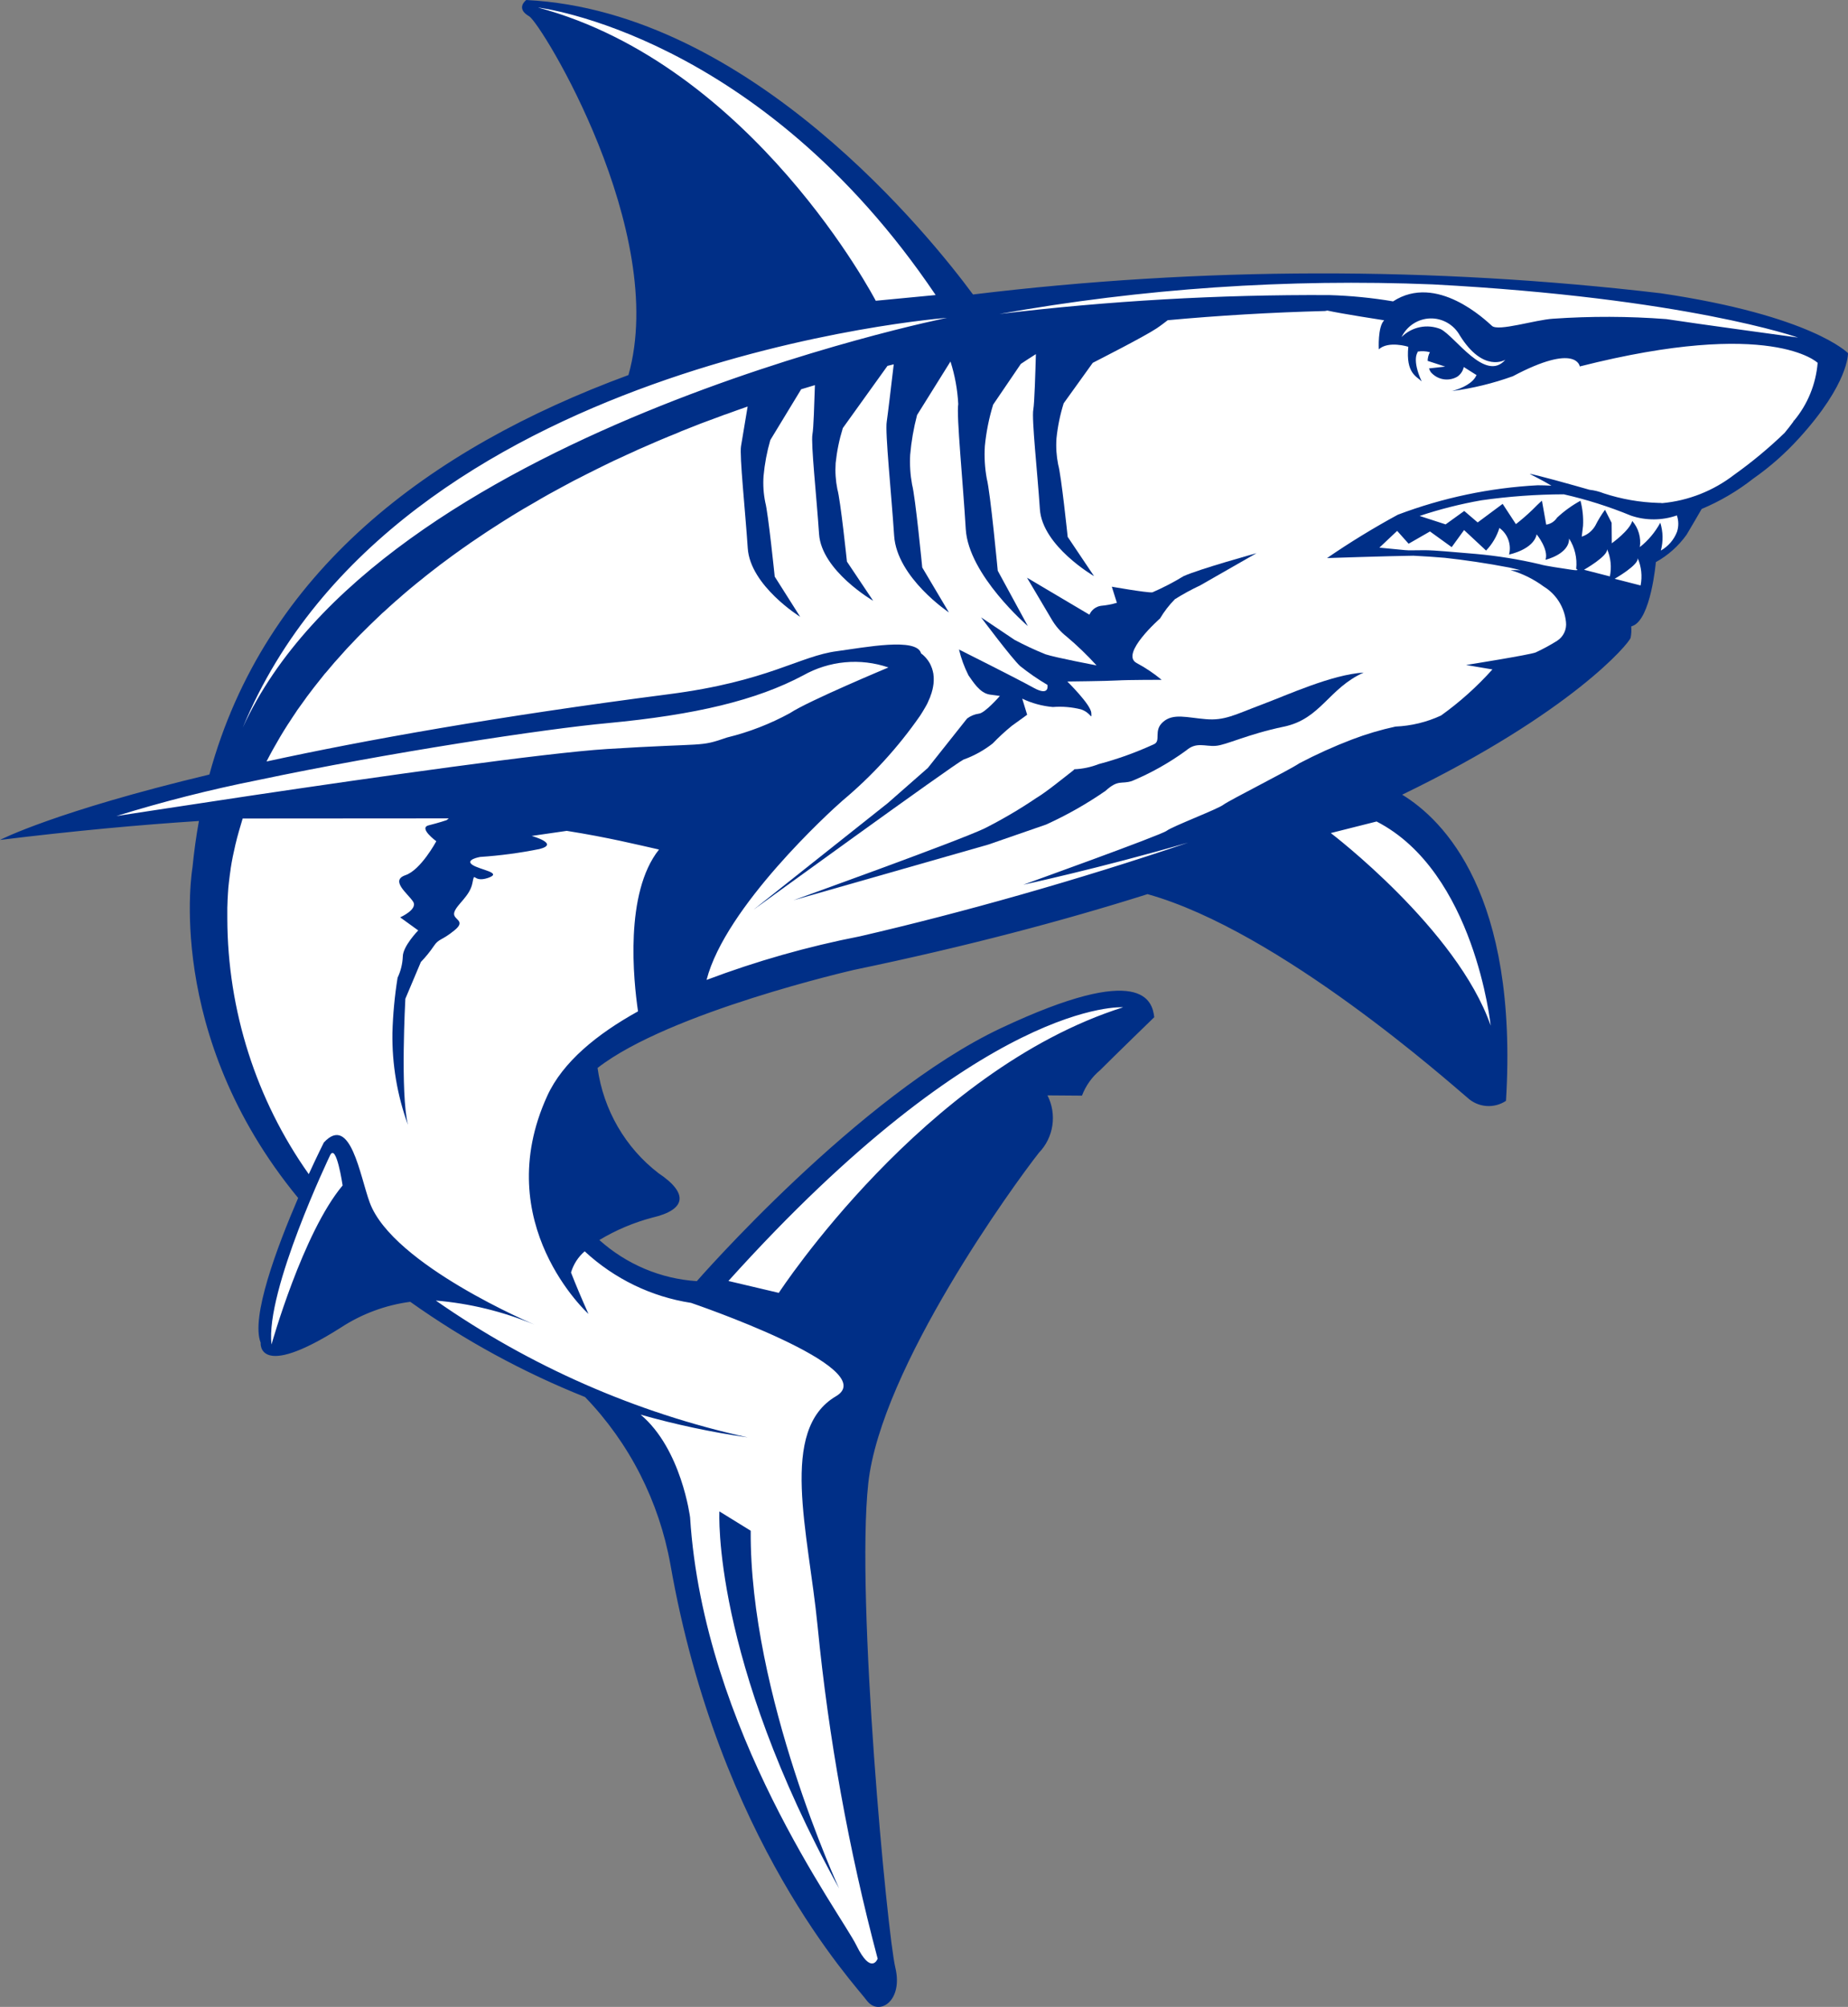 <svg width="349" height="379" viewBox="0 0 349 379" fill="none" xmlns="http://www.w3.org/2000/svg">
<rect x="0" y="0" width="349" height="379" fill="#808080" stroke="none"/>
<g clip-path="url(#clip0_4585_3895)">
<path d="M62.793 217.216C62.428 217.216 62.114 217.452 61.878 217.947C61.373 218.993 49.579 243.776 50.767 253.959L51.778 254.035C51.832 253.823 57.741 232.95 65.101 224.2L65.244 224.033L65.213 223.787C64.241 217.216 63.145 217.216 62.793 217.216Z" fill="white"/>
<path d="M114.721 141.957C121.033 141.564 125.108 141.406 127.795 141.299C131.094 141.451 134.39 140.928 137.486 139.759C139.05 139.219 140.398 138.802 141.623 138.411C144.39 137.734 147.035 136.618 149.461 135.103C152.796 132.874 167.816 126.581 167.966 126.526L169.089 126.046L167.966 125.565C165.945 124.802 163.802 124.433 161.648 124.477C158.086 124.496 154.583 125.394 151.437 127.093C142.675 131.729 131.369 134.479 114.724 136.033C103.658 137.059 73.7 141.499 48.517 146.827C39.502 148.619 30.584 150.885 21.799 153.617L22.042 154.644C22.042 154.644 32.948 152.931 47.463 150.766C71.791 147.151 103.2 142.689 114.721 141.957Z" fill="white"/>
<path d="M211.78 189.693C209.851 189.693 202.587 190.212 190.158 196.829C174.001 205.425 156.182 220.478 137.192 241.574L136.616 242.232L147.307 244.747L147.505 244.439C147.781 244.027 175.241 202.435 212.264 190.718L212.135 189.709C212.017 189.696 211.898 189.69 211.78 189.693Z" fill="white"/>
<path d="M154.916 307.009C154.568 303.395 154.063 299.754 153.571 296.209C151.612 282.237 149.775 269.039 158.139 264.122C158.652 263.91 159.088 263.54 159.386 263.065C159.684 262.589 159.829 262.031 159.801 261.468C159.204 255.414 133.591 246.538 130.604 245.532C123.203 244.396 116.3 241.047 110.771 235.91L110.42 235.584L110.082 235.91C108.777 237.03 107.824 238.515 107.341 240.181L107.297 240.344L107.361 240.5C107.989 242.123 108.676 243.775 109.423 245.532C104.863 240.425 101.895 234.055 100.896 227.229C99.896 220.402 100.91 213.428 103.808 207.189C106.381 201.528 112.076 196.245 120.746 191.446L121.063 191.283L121.012 190.909C120.06 184.498 118.537 168.712 124.87 160.744L125.344 160.089L124.569 159.917C123.764 159.742 122.9 159.544 121.958 159.339C118.165 158.454 113.455 157.4 107.119 156.387L107.037 156.371L100.336 157.346L100.292 158.375C101.171 158.571 102.004 158.939 102.746 159.457C102.438 159.639 102.102 159.766 101.753 159.834C98.068 160.566 94.342 161.062 90.597 161.319C89.812 161.437 88.487 161.788 88.32 162.61C88.262 162.897 88.32 163.323 88.938 163.754C89.624 164.137 90.347 164.447 91.096 164.679C91.534 164.801 91.961 164.962 92.372 165.159C92.242 165.203 92.115 165.254 91.99 165.312C91.621 165.43 91.239 165.501 90.853 165.524C90.562 165.534 90.274 165.449 90.034 165.281C89.897 165.188 89.738 165.133 89.573 165.121C89.034 165.121 88.942 165.543 88.716 166.674C88.355 167.937 87.673 169.08 86.74 169.989C86.136 170.588 85.652 171.301 85.316 172.088C85.225 172.42 85.236 172.772 85.347 173.097C85.459 173.422 85.666 173.704 85.941 173.905C86.112 174.084 86.282 174.247 86.276 174.385C86.276 174.449 86.207 174.724 85.484 175.299C84.792 175.887 84.042 176.399 83.244 176.826C82.523 177.169 81.913 177.717 81.49 178.403C80.774 179.433 79.978 180.402 79.11 181.301L76.076 188.406L76.038 188.585C76.007 189.13 75.478 199.145 75.85 206.56C74.905 202.814 74.493 198.95 74.629 195.085C74.747 191.667 75.052 188.258 75.543 184.875C76.166 183.559 76.516 182.126 76.571 180.665C76.571 179.227 78.581 176.861 79.346 176.084L79.783 175.649L76.564 173.321C77.322 172.88 78.387 172.142 78.633 171.25C78.699 171.037 78.717 170.812 78.684 170.591C78.651 170.37 78.568 170.16 78.441 169.977C78.126 169.531 77.781 169.108 77.407 168.712C76.724 167.954 75.782 166.91 75.915 166.354C75.98 166.085 76.39 165.894 76.714 165.788C79.793 164.756 82.722 159.339 82.831 159.099L83.07 158.694L82.681 158.428C81.722 157.716 80.827 156.748 80.838 156.474C80.907 156.428 80.985 156.398 81.067 156.387C83.005 155.883 84.446 155.395 84.497 155.379L84.668 155.282C84.668 155.282 84.818 155.162 85.067 154.969L86.245 154.034L45.838 154.043L45.435 154.109L45.333 154.467C45.118 155.138 44.937 155.781 44.722 156.429L44.599 156.866C44.384 157.652 44.193 158.451 44.036 159.121L43.995 159.255C43.606 160.847 43.288 162.45 43.046 164.111C42.93 164.827 42.834 165.524 42.759 166.226L42.728 166.556C42.643 167.284 42.588 168.015 42.534 168.762L42.52 168.934C42.472 169.581 42.445 170.229 42.431 170.88L42.421 171.394C42.418 172.095 42.418 172.793 42.421 173.486C42.487 190.915 47.898 207.887 57.898 222.034L58.4 222.777L58.783 221.961C60.257 218.739 61.363 216.472 61.575 216.06C62.068 215.41 62.79 214.98 63.589 214.861C65.678 214.861 67.153 219.954 68.224 223.675C68.614 225.017 68.986 226.281 69.347 227.298C72.256 235.121 84.541 242.606 92.878 246.889C89.446 245.846 85.9 245.246 82.323 245.101L80.63 245.049L82.009 246.043C95.695 255.662 110.748 263.089 126.645 268.066C124.709 267.576 122.835 267.097 121.128 266.652L120.657 267.552C128.13 273.803 129.809 286.487 129.809 286.584C131.963 320.588 150.438 350.111 158.33 362.693C159.774 365 160.815 366.662 161.276 367.603C162.501 370.098 163.621 371.321 164.686 371.321C165.035 371.294 165.369 371.162 165.645 370.942C165.92 370.721 166.126 370.423 166.236 370.084L166.287 369.924L166.236 369.768C160.81 349.192 157.024 328.204 154.916 307.009V307.009ZM136.36 286.351L141.258 289.378C141.193 310.039 148.751 333.338 153.731 346.438C137.367 313.201 136.36 290.962 136.36 286.351Z" fill="white"/>
<path d="M260.198 154.682L260.038 154.583L250.152 157.09L251.019 157.735C251.251 157.921 274.815 175.995 281.038 193.861L282.018 193.635C281.997 193.335 278.785 164.207 260.198 154.682Z" fill="white"/>
<path d="M164.928 57.046L165.089 57.356L177.613 56.148L177.104 55.427C144.068 6.373 102.08 0.95 101.671 0.905L101.479 1.925C141.405 12.602 164.696 56.609 164.928 57.046Z" fill="white"/>
<path d="M246.018 56.188C248.176 56.188 249.848 56.206 251.043 56.254C255.052 56.37 259.048 56.761 263.004 57.427L263.192 57.455L263.373 57.356C264.972 56.295 266.841 55.733 268.749 55.738C273.516 56.1 277.979 58.258 281.267 61.79L281.431 61.92C281.898 62.263 282.473 62.42 283.046 62.359C284.902 62.23 286.744 61.939 288.552 61.489C290.137 61.134 291.74 60.867 293.355 60.691C295.703 60.546 300.906 60.337 305.623 60.337C308.628 60.279 311.633 60.427 314.618 60.778C319.926 61.598 339.312 64.231 339.496 64.271L339.725 63.254C339.523 63.169 317.98 55.717 270.606 53.198C265.585 52.919 260.348 52.786 255.006 52.786C232.754 52.89 210.549 54.893 188.625 58.774L188.779 59.799C218.839 56.67 237.542 56.188 246.018 56.188Z" fill="white"/>
<path d="M276.112 63.054C275.452 62.046 274.572 61.207 273.54 60.603C272.509 59.999 271.354 59.646 270.166 59.572C268.952 59.648 267.777 60.033 266.748 60.692C265.718 61.35 264.868 62.261 264.274 63.341L265.052 64.003C266.296 62.851 267.89 62.169 269.568 62.069C270.357 62.067 271.135 62.252 271.842 62.609C272.878 63.302 273.828 64.119 274.672 65.043C276.914 67.201 279.434 69.679 281.885 69.679C282.422 69.671 282.951 69.544 283.435 69.305C283.918 69.067 284.345 68.724 284.684 68.299L284.028 67.498C284.015 67.498 280.229 69.679 276.112 63.054Z" fill="white"/>
<path d="M178.961 60.545L178.821 59.525C159.793 61.462 141.06 65.698 123.016 72.144C95.864 81.896 60.38 101.088 45.391 137.202L46.33 137.612C71.495 82.694 177.896 60.768 178.961 60.545Z" fill="white"/>
<path d="M343.62 68.159C343.466 67.999 339.67 64.401 327.105 64.401C317.498 64.647 307.953 66.05 298.669 68.58C298.344 68.054 297.876 67.635 297.323 67.373C296.77 67.111 296.154 67.016 295.549 67.099C292.006 67.488 288.59 68.666 285.544 70.55C283.025 71.426 280.462 72.166 277.867 72.769C278.52 72.327 279.028 71.697 279.328 70.96L279.526 70.284L278.901 70.274L276.095 68.495L275.935 69.201C275.796 69.825 275.427 70.369 274.904 70.722C274.412 71.008 273.852 71.152 273.286 71.137C272.792 71.163 272.299 71.076 271.843 70.882C271.387 70.688 270.98 70.392 270.651 70.016L272.979 69.754L273.085 68.738L270.166 67.766C270.209 67.419 270.317 67.083 270.483 66.776L270.787 66.224L270.234 66.022C269.796 65.859 269.331 65.785 268.865 65.803C268.458 65.809 268.051 65.837 267.647 65.888L267.186 65.948L267.196 66.413C266.731 67.608 266.737 68.94 267.213 70.131C266.4 68.756 266.128 67.119 266.452 65.548L266.49 65.121L266.1 64.992C265.16 64.719 264.19 64.574 263.213 64.559C262.417 64.533 261.624 64.684 260.891 65.001C260.769 63.567 261.074 62.129 261.769 60.876L262.506 60.134L261.482 59.985C261.407 59.955 253.422 58.732 250.78 58.141L250.674 58.108L250.231 58.214C240.184 58.47 230.186 59.05 220.498 59.947L220.341 59.955L219.853 60.337C219.372 60.704 218.832 61.116 218.146 61.567C215.944 63.039 208.431 66.889 206.151 68.057L200.47 75.868L200.378 76.024C199.693 78.239 199.237 80.519 199.016 82.83C199.037 83.369 199.027 83.873 199.016 84.369C198.93 85.544 199.042 86.725 199.348 87.862C199.901 89.702 201.112 101.33 201.133 101.446L204.717 106.905C201.877 104.833 197.197 100.722 196.897 96.118C196.733 93.722 196.501 90.954 196.268 88.268C195.848 84.666 195.635 81.043 195.63 77.416C195.866 76.136 196.046 70.284 196.145 66.893L196.163 65.925L195.354 66.434C194.357 67.072 193.377 67.715 192.514 68.269L187.137 76.117L187.058 76.261C186.256 78.863 185.732 81.545 185.495 84.262C185.516 84.918 185.512 85.523 185.502 86.159C185.39 87.623 185.517 89.095 185.877 90.516C186.516 92.971 187.909 107.673 187.915 107.818L192.083 115.606C188.833 112.276 183.256 105.809 182.894 99.881C182.713 96.853 182.447 93.371 182.184 89.993C181.709 85.476 181.47 80.936 181.471 76.393C181.393 73.585 180.899 70.806 180.006 68.149L179.692 66.997L172.755 78.087L172.694 78.25C172.026 80.772 171.585 83.35 171.376 85.954C171.427 86.55 171.417 87.13 171.411 87.7C171.319 89.031 171.436 90.369 171.759 91.663C172.353 93.803 173.657 107.083 173.67 107.215L177.398 113.628C174.541 111.237 169.717 106.468 169.369 101.125C169.192 98.375 168.929 95.204 168.676 92.16C168.225 88.024 167.988 83.866 167.966 79.704C168.198 78.226 169.041 71.019 169.294 68.861L169.379 68.116L167.307 68.635L158.756 80.523L158.681 80.693C157.988 82.906 157.529 85.189 157.313 87.502C157.338 88.012 157.338 88.524 157.313 89.034C157.213 90.207 157.328 91.388 157.654 92.518C158.203 94.386 159.415 105.988 159.422 106.115L163.003 111.572C160.173 109.496 155.493 105.39 155.186 100.774C155.022 98.385 154.776 95.588 154.568 92.895C154.136 89.309 153.927 85.7 153.94 82.088C154.145 80.968 154.312 76.393 154.401 72.769L154.411 72.042L153.762 72.242C152.943 72.484 152.114 72.73 151.304 72.977L150.97 73.078L145.03 82.83L144.986 82.974C144.321 85.236 143.883 87.56 143.679 89.912C143.715 90.432 143.717 90.954 143.685 91.475C143.607 92.674 143.723 93.878 144.027 95.039C144.573 96.945 145.781 108.82 145.795 108.948L149.256 114.507C146.519 112.366 142.023 108.176 141.716 103.488C141.555 101.007 141.309 98.168 141.081 95.421C140.673 91.745 140.46 88.048 140.442 84.349C140.623 83.304 141.214 79.704 141.699 76.855L141.832 76.005L141.023 76.285C139.695 76.735 138.401 77.206 137.104 77.659L136.052 78.043C134.981 78.455 133.888 78.858 132.796 79.27L132.178 79.503C130.925 79.975 129.69 80.476 128.468 80.968L127.546 81.346C126.556 81.746 125.569 82.157 124.569 82.587L123.764 82.927C122.562 83.433 121.381 83.942 120.22 84.479L119.517 84.804C118.555 85.219 117.602 85.664 116.656 86.115L115.762 86.531C114.615 87.083 113.489 87.603 112.369 88.164L112.076 88.311C111.058 88.817 110.058 89.333 109.065 89.847L108.181 90.297C107.211 90.819 106.235 91.328 105.289 91.853L104.948 92.019C103.9 92.594 102.866 93.171 101.783 93.784L101.05 94.221C100.21 94.703 99.377 95.193 98.551 95.671L97.943 96.043C96.967 96.644 95.974 97.244 95.028 97.834L94.359 98.265C93.594 98.736 92.823 99.245 92.051 99.735L91.348 100.196C90.426 100.819 89.491 101.44 88.6 102.056L88.204 102.343C87.426 102.873 86.634 103.436 85.869 103.986L85.19 104.48C84.337 105.116 83.476 105.733 82.65 106.367L82.606 106.401C82.582 106.424 82.582 106.429 82.551 106.429V106.442C81.722 107.083 80.895 107.72 80.1 108.365L79.451 108.863C78.749 109.423 78.059 109.995 77.39 110.561L76.997 110.875C76.229 111.529 75.447 112.194 74.693 112.854L74.164 113.336C73.543 113.892 72.928 114.425 72.334 114.984L71.843 115.433C71.106 116.114 70.399 116.79 69.699 117.467L69.33 117.828C68.743 118.418 68.16 118.981 67.593 119.568L67.098 120.07C66.418 120.765 65.766 121.453 65.118 122.139L65.49 122.504L65.002 122.266C64.398 122.919 63.814 123.571 63.247 124.245L62.773 124.777C62.213 125.409 61.67 126.059 61.103 126.728L60.977 126.881C60.394 127.605 59.827 128.296 59.274 128.998L58.874 129.516C58.407 130.117 57.973 130.701 57.533 131.295L57.229 131.707C56.707 132.404 56.219 133.12 55.71 133.827L55.423 134.271C55.017 134.85 54.635 135.462 54.239 136.049L53.904 136.558C53.45 137.262 53.01 137.981 52.583 138.688L52.433 138.954C52.04 139.595 51.682 140.24 51.32 140.868L51.023 141.407C50.638 142.098 50.276 142.788 49.893 143.565L49.385 144.534L50.446 144.308C72.15 139.595 97.691 135.314 126.372 131.615C134.421 130.665 142.328 128.724 149.918 125.834C152.587 124.76 155.358 123.968 158.186 123.474C158.889 123.38 159.668 123.272 160.497 123.155C163.414 122.65 166.361 122.342 169.318 122.236C171.81 122.236 173.24 122.695 173.459 123.527L173.575 123.765L173.704 123.862L174.032 123.466L173.821 123.96L174.145 123.543L173.947 124.047L174.107 124.177L174.418 123.791L174.305 124.118L174.135 124.207L174.227 124.306C174.305 124.408 174.401 124.478 174.507 124.606L175.056 125.365C175.1 125.449 175.147 125.53 175.2 125.609C175.241 125.701 175.285 125.775 175.343 125.901C175.483 126.236 175.593 126.583 175.671 126.938C175.711 127.065 175.739 127.196 175.753 127.329L175.818 127.749C175.818 127.852 175.828 127.959 175.835 128.161C175.835 128.279 175.835 128.394 175.828 128.632C175.818 128.745 175.807 128.873 175.797 129.101C175.753 129.438 175.671 129.778 175.568 130.234C175.527 130.378 175.483 130.541 175.446 130.701L175.934 130.842L175.377 130.913L175.159 131.486C175.104 131.606 175.056 131.73 174.998 131.883L174.585 132.757C174.506 132.93 174.416 133.097 174.316 133.259L174.227 133.438C174.135 133.594 174.046 133.752 173.896 134.001L173.8 134.15C173.657 134.389 173.5 134.621 173.326 134.871C169.325 140.645 164.594 145.858 159.255 150.374L158.787 150.767C158.576 150.968 136.756 170.107 132.946 184.924L132.687 185.897L133.629 185.546C143.022 182 152.688 179.254 162.528 177.337C182.392 172.724 204.423 166.431 224.55 159.617L224.246 158.62C215.446 161.179 207.315 163.233 201.566 164.614C209.469 161.738 219.894 157.888 220.648 157.301C222.346 156.404 224.094 155.607 225.881 154.914C227.759 154.21 229.585 153.373 231.346 152.407C231.831 152.012 234.883 150.407 237.815 148.864C241.185 147.085 244.677 145.252 245.656 144.559C248.862 142.9 252.156 141.423 255.522 140.134C258.169 139.14 260.882 138.336 263.639 137.725C264.534 137.561 265.329 137.479 266.063 137.382C268.264 137.234 270.412 136.626 272.371 135.595C275.968 133.034 279.275 130.076 282.233 126.775L282.892 126.067L280.062 125.588C283.749 124.98 289.412 124.023 290.221 123.689C291.631 123.038 293.001 122.302 294.324 121.484C294.993 121.065 295.53 120.46 295.872 119.74C296.214 119.02 296.346 118.216 296.253 117.422C296.099 115.972 295.621 114.577 294.855 113.345C294.09 112.112 293.057 111.075 291.835 110.312C290.388 109.301 288.839 108.452 287.214 107.777L287.299 107.187C286.606 107.008 285.906 106.836 285.155 106.678C281.253 105.901 276.782 105.244 272.924 104.833C270.985 104.659 269.132 104.532 267.22 104.445L267.367 104.435C267.848 104.435 268.428 104.423 269.132 104.423C270.576 104.435 272.583 104.612 275.348 104.841C276.375 104.921 277.502 105.013 278.734 105.116C282.743 105.482 286.723 106.129 290.644 107.053C291.569 107.334 293.966 107.691 295.87 107.976L296.71 108.108C297.018 108.159 297.33 108.189 297.642 108.198C297.768 108.217 297.897 108.201 298.015 108.152C298.133 108.104 298.237 108.024 298.315 107.922L303.82 109.329L303.561 109.48L310.15 111.171L310.31 110.733C310.705 108.871 310.513 106.929 309.76 105.185L308.781 105.512C308.852 105.976 306.865 107.604 304.698 108.843L304.531 108.921C304.905 107.103 304.711 105.211 303.978 103.51L304.678 103.012C306.096 102.032 307.338 100.812 308.35 99.405C308.744 99.935 309.024 100.544 309.171 101.192C309.318 101.84 309.33 102.512 309.204 103.165L308.675 104.819L310.003 103.736C311.261 102.694 312.388 101.498 313.358 100.175C313.615 101.367 313.552 102.607 313.177 103.766L312.573 105.197L313.901 104.423C315.418 103.579 316.588 102.212 317.202 100.567C317.571 99.439 317.55 98.217 317.144 97.103L316.919 96.653L316.468 96.862C315.58 97.221 314.638 97.421 313.682 97.454L313.58 97.118L313.457 97.461C313.223 97.481 312.989 97.49 312.754 97.485C311.193 97.473 309.64 97.261 308.132 96.853C306.664 96.432 305.221 95.927 303.81 95.339C301.115 94.109 298.265 93.265 295.341 92.832C290.108 92.844 284.882 93.223 279.7 93.965C275.714 94.665 271.781 95.655 267.933 96.925L266.425 97.433L273.095 99.613L276.495 97.159L279.034 99.315L283.663 95.885L286.162 99.735L286.599 99.389C287.717 98.529 288.784 97.602 289.794 96.615C290.252 96.147 290.6 95.817 290.866 95.557L291.59 99.584H292.006C292.498 99.532 292.973 99.372 293.399 99.116C293.824 98.859 294.19 98.511 294.471 98.097C295.566 97.022 296.799 96.104 298.137 95.367C298.432 96.625 298.533 97.921 298.437 99.21L298.113 102.056L298.847 101.834C300.068 101.464 301.1 100.624 301.725 99.493C302.113 98.719 302.559 97.976 303.06 97.271L303.851 98.861L303.872 103.51L302.991 103.797C303.059 104.277 301.073 105.901 298.895 107.137L298.376 107.435C298.343 107.341 298.293 107.255 298.229 107.18C298.365 105.144 297.843 103.119 296.741 101.414L295.768 99.933L295.809 101.714C295.839 103.552 293.679 104.567 292.494 104.98C292.285 103.361 291.625 101.836 290.593 100.586L289.907 99.757L289.699 100.819C289.316 102.662 286.886 103.634 285.629 104.035C285.699 103.112 285.533 102.186 285.149 101.347C284.764 100.508 284.174 99.784 283.435 99.245L282.731 98.787L282.646 99.643C282.265 100.987 281.565 102.215 280.608 103.219L276.42 99.325L274.037 102.619L270.077 99.757L266.138 102.034L263.865 99.507L259.304 103.823L260.454 103.933C260.454 103.933 264.51 104.327 265.288 104.404C265.484 104.425 265.681 104.435 265.879 104.435C261.929 104.515 255.546 104.704 252.422 104.808C256.232 102.233 260.167 99.855 264.213 97.683C272.618 94.509 281.449 92.652 290.402 92.176C291.173 92.176 292.054 92.189 292.979 92.242L293.262 91.269C293.088 91.164 292.907 91.052 292.716 90.954C294.617 91.475 297.137 92.16 300.083 92.992C300.947 93.081 301.794 93.291 302.602 93.616C305.925 94.722 309.383 95.354 312.877 95.494C313 95.494 313.123 95.494 313.345 95.482C313.552 95.486 313.76 95.5 313.966 95.525C318.989 95.061 323.784 93.175 327.808 90.08C331.193 87.648 334.406 84.978 337.424 82.088C337.772 81.655 338.12 81.233 338.417 80.832L338.431 80.846L339.107 79.899L339.127 79.88L339.196 79.758C341.85 76.607 343.456 72.682 343.784 68.545L343.794 68.323L343.62 68.159ZM227.895 140.274C227.494 140.218 227.089 140.185 226.684 140.177C225.579 140.153 224.506 140.56 223.686 141.315C220.551 143.604 217.168 145.519 213.603 147.022C213.108 147.161 212.597 147.235 212.084 147.243C211.396 147.269 210.72 147.435 210.096 147.731C209.473 148.027 208.913 148.447 208.451 148.967C204.945 151.375 201.241 153.472 197.381 155.235L186.509 158.991L164.034 165.406C173.015 162.124 183.467 158.218 186.174 156.912C188.928 155.569 191.587 154.032 194.132 152.313C194.835 151.847 195.449 151.463 195.988 151.14C197.946 149.857 199.831 148.463 201.634 146.965C202.106 146.599 202.495 146.28 202.819 146.041C202.913 145.97 203.003 145.894 203.089 145.813C204.629 145.627 206.148 145.287 207.622 144.797C210.871 143.935 214.051 142.819 217.132 141.461C217.481 141.299 217.788 141.153 218.075 141.033C219.085 140.634 219.116 139.717 219.119 138.987C219.073 138.567 219.127 138.142 219.278 137.749C219.429 137.356 219.672 137.006 219.986 136.73C220.763 136.095 221.747 135.782 222.741 135.853C223.645 135.876 224.547 135.956 225.441 136.094C226.147 136.179 226.875 136.271 227.677 136.346C228.069 136.375 228.438 136.384 228.786 136.384C231.241 136.252 233.647 135.632 235.87 134.562C236.617 134.271 237.44 133.962 238.344 133.594C239.344 133.227 240.478 132.772 241.683 132.281C245.944 130.434 250.355 128.97 254.866 127.906C253.265 129.006 251.78 130.272 250.435 131.685C248.317 134.162 245.501 135.916 242.369 136.709C239.281 137.373 236.238 138.239 233.258 139.299C232.045 139.776 230.787 140.122 229.503 140.332C228.967 140.351 228.429 140.332 227.895 140.274V140.274ZM184.891 135.288C186.144 135.194 188.513 132.578 189.206 131.777L189.844 131.043L186.994 130.638C185.581 130.449 184.495 128.922 183.713 127.789C183.584 127.605 183.447 127.409 183.317 127.235C182.691 126.1 182.215 124.886 181.9 123.625C184.72 125.048 192.421 128.931 194.937 130.327C195.571 130.736 196.292 130.985 197.04 131.054C197.237 131.066 197.434 131.03 197.614 130.947C197.795 130.865 197.952 130.739 198.074 130.581C198.202 130.38 198.288 130.154 198.329 129.918C198.37 129.683 198.365 129.441 198.313 129.207L198.265 128.99L198.074 128.884C196.309 127.834 194.613 126.668 192.998 125.391C192.029 124.505 189.386 121.116 187.557 118.741L191.373 121.293C193.302 122.32 195.285 123.24 197.313 124.047C199.242 124.717 206.676 126.121 206.987 126.177L208.527 126.469L207.445 125.3C205.663 123.328 203.749 121.486 201.717 119.785C200.631 118.924 199.715 117.863 199.016 116.656L195.408 110.577L205.99 116.838L206.209 116.298C206.367 115.944 206.609 115.634 206.911 115.396C207.214 115.157 207.569 114.998 207.946 114.931C209.006 114.86 210.053 114.655 211.063 114.319L211.558 114.168L210.722 111.451C212.449 111.754 216.398 112.394 217.508 112.394H217.672C218.647 112.178 219.564 111.746 220.358 111.129C221.44 110.439 222.566 109.822 223.728 109.284C225.441 108.511 229.92 107.137 233.313 106.153L226.434 110.073C224.764 110.86 223.142 111.749 221.577 112.736C220.453 113.845 219.478 115.1 218.679 116.47C217.866 117.168 213.08 121.531 213.36 124.147C213.396 124.464 213.509 124.767 213.688 125.029C213.868 125.291 214.108 125.503 214.388 125.647C215.596 126.316 216.768 127.052 217.897 127.852C215.863 127.873 212.35 127.906 211.015 127.979C209.155 128.097 201.634 128.191 201.566 128.191L200.317 128.199L201.204 129.087C202.744 130.546 204.122 132.171 205.315 133.934C205.007 133.728 204.673 133.568 204.321 133.458C203.519 133.161 202.669 133.019 201.816 133.038L200.651 133.048C200.174 133.048 199.583 133.038 198.856 132.982C196.922 132.819 195.031 132.308 193.271 131.474L192.189 130.939L193.367 134.77L190.739 136.687C189.451 137.729 188.231 138.855 187.086 140.057C185.894 141.056 184.54 141.837 183.085 142.365C182.628 142.566 182.17 142.771 181.754 142.969C180.784 143.435 170.626 150.688 160.828 157.735L167.997 152.061L175.636 145.353L182.952 136.085C183.527 135.667 184.192 135.394 184.891 135.288V135.288Z" fill="white"/>
<path d="M187.468 140.403C188.602 139.223 189.804 138.114 191.069 137.082L193.981 134.978L193.049 131.94C194.869 132.807 196.826 133.341 198.828 133.517C200.614 133.376 202.411 133.526 204.15 133.962C206.092 134.62 206.181 136.137 206.092 134.62C206 133.057 201.566 128.701 201.566 128.701C201.566 128.701 209.154 128.621 211.042 128.501C212.926 128.383 219.381 128.383 219.381 128.383C217.904 127.161 216.311 126.092 214.626 125.191C211.489 123.466 219.068 116.805 219.068 116.805C219.858 115.475 220.805 114.249 221.887 113.153C223.426 112.189 225.019 111.32 226.659 110.55L237.293 104.466C237.293 104.466 226.468 107.463 223.515 108.809C221.62 109.966 219.649 110.989 217.617 111.87C216.504 111.949 209.97 110.799 209.97 110.799L210.926 113.837C209.944 114.127 208.937 114.318 207.919 114.405C207.446 114.474 206.998 114.664 206.617 114.957C206.236 115.251 205.935 115.638 205.741 116.082L193.95 109.096L198.575 116.911C199.313 118.196 200.289 119.324 201.45 120.229C203.443 121.91 205.324 123.722 207.082 125.655C207.082 125.655 199.395 124.206 197.456 123.564C195.463 122.76 193.512 121.85 191.612 120.839L185.28 116.588C185.28 116.588 191.062 124.333 192.656 125.787C194.289 127.093 196.01 128.279 197.807 129.337C197.807 129.337 198.316 131.606 195.203 129.889C192.049 128.134 181.108 122.657 181.108 122.657C181.515 124.352 182.117 125.993 182.904 127.544C183.723 128.67 185.006 130.89 186.915 131.166L188.833 131.427C188.833 131.427 185.993 134.688 184.867 134.77C184.06 134.881 183.294 135.197 182.638 135.687L175.23 145.02L167.666 151.659L142.312 171.787C142.312 171.787 180.122 144.333 181.958 143.447C183.942 142.738 185.802 141.71 187.468 140.403V140.403Z" fill="#002F87"/>
<path d="M348.999 66.689C348.999 66.689 342.186 59.599 313.58 55.375C270.443 50.302 226.872 50.382 183.754 55.611C176.063 45.201 141.848 2.12 99.39 0C99.39 0 97.267 1.55 99.936 3.08C102.172 4.345 126.33 43.727 118.684 70.829C80.984 84.711 49.972 107.987 39.543 146.268C10.302 153.261 0 158.619 0 158.619C13.982 156.905 26.431 155.761 37.566 155.04C37.054 157.888 36.648 160.793 36.351 163.811C36.351 163.811 30.828 195.282 56.307 226.231C52.242 235.677 47.34 248.797 49.227 253.566C49.227 253.566 48.507 260.787 64.387 250.696C68.344 248.113 72.814 246.455 77.475 245.841C87.749 253.135 98.83 259.172 110.491 263.827C118.861 272.499 124.479 283.529 126.617 295.49C135.745 347.56 161.408 374.681 163.675 377.767C165.949 380.846 170.611 377.927 169.089 371.592C167.553 365.247 161.599 302.012 163.972 280.155C166.348 258.285 191.54 223.599 196.22 217.673C197.572 216.271 198.455 214.471 198.742 212.529C199.029 210.586 198.705 208.601 197.818 206.857L204.334 206.907C205.046 205.027 206.227 203.369 207.762 202.097C210.844 199.015 217.982 192.094 217.982 192.094C217.617 189.042 215.828 181.543 189.021 194.169C162.228 206.796 131.597 241.941 131.597 241.941C124.785 241.5 118.309 238.768 113.188 234.173C116.315 232.293 119.685 230.869 123.2 229.941C129.542 228.467 130.123 225.401 124.357 221.55C118.092 216.736 113.954 209.593 112.85 201.681C126.388 191.114 161.316 183.15 161.316 183.15C182.518 178.739 200.859 173.863 216.715 168.855C241.683 175.828 273.948 204.64 277.133 207.3C278.111 208.204 279.356 208.751 280.673 208.858C281.989 208.965 283.304 208.625 284.41 207.891C286.769 168.922 272.637 154.848 264.806 150.075C296.891 134.537 307.756 121.386 307.947 120.434C308.089 119.734 308.126 119.016 308.057 118.304C308.132 118.27 308.227 118.25 308.302 118.211C311.784 116.973 312.713 106.153 312.713 106.153C315.003 104.889 316.987 103.12 318.519 100.975C319.622 99.12 320.888 96.952 321.359 96.118C324.846 94.655 328.126 92.725 331.112 90.38C334.265 88.174 337.165 85.615 339.759 82.751C349.245 72.338 348.999 66.689 348.999 66.689ZM270.575 53.707C318.427 56.254 339.564 63.748 339.564 63.748C339.564 63.748 320.059 61.093 314.686 60.261C307.571 59.719 300.428 59.695 293.31 60.188C289.907 60.4 282.953 62.634 281.762 61.543C280.553 60.459 271.309 51.563 263.089 56.913C259.111 56.242 255.094 55.846 251.063 55.728C230.235 55.614 209.419 56.804 188.734 59.293C215.741 54.47 243.177 52.597 270.575 53.707ZM284.291 67.938C280.519 72.313 274.805 63.499 272.064 62.151C270.823 61.646 269.465 61.519 268.155 61.785C266.845 62.052 265.639 62.7 264.684 63.65C265.188 62.62 265.958 61.749 266.911 61.13C267.864 60.51 268.965 60.166 270.095 60.135C271.225 60.103 272.343 60.385 273.328 60.949C274.313 61.514 275.129 62.341 275.689 63.341C280.154 70.527 284.291 67.938 284.291 67.938ZM101.602 1.421C101.602 1.421 143.381 6.298 176.701 55.717L165.389 56.8C165.389 56.8 142.224 12.289 101.602 1.421ZM178.855 60.022C178.855 60.022 71.429 81.61 45.851 137.39C74.713 67.841 178.855 60.022 178.855 60.022ZM21.973 154.109C30.737 151.39 39.632 149.129 48.623 147.337C73.252 142.133 103.104 137.623 114.772 136.558C131.369 134.996 142.849 132.239 151.669 127.553C154.106 126.177 156.797 125.332 159.571 125.073C162.346 124.813 165.143 125.145 167.785 126.046C167.785 126.046 152.588 132.395 149.195 134.664C145.449 136.712 141.46 138.259 137.326 139.268C131.87 141.144 133.833 140.251 114.69 141.445C102.92 142.175 70.559 146.805 47.387 150.249C32.883 152.429 21.973 154.109 21.973 154.109V154.109ZM51.272 253.906C50.094 243.746 62.336 218.178 62.336 218.178C63.52 215.76 64.705 223.87 64.705 223.87C57.198 232.802 51.272 253.906 51.272 253.906V253.906ZM212.107 190.22C174.476 202.123 147.078 244.153 147.078 244.153L137.561 241.909C185.812 188.348 212.107 190.22 212.107 190.22V190.22ZM124.442 160.451C117.919 168.648 119.629 185.119 120.493 190.989C112.799 195.248 106.279 200.527 103.35 206.953C92.317 231.092 111.133 248.13 111.133 248.13C109.891 245.357 108.798 242.778 107.836 240.313C108.297 238.751 109.195 237.36 110.419 236.31C116.023 241.503 123.012 244.89 130.505 246.043C130.505 246.043 166.884 258.389 157.872 263.678C147.037 270.05 152.656 289.218 154.4 307.04C156.484 328.271 160.279 349.292 165.747 369.889C165.747 369.889 164.563 373.128 161.733 367.377C158.763 361.331 132.877 326.843 130.324 286.546C130.324 286.546 128.699 273.623 120.981 267.149C127.619 269.031 134.371 270.467 141.193 271.447C120.103 266.805 100.103 258.028 82.308 245.605C88.714 246.142 95.001 247.676 100.95 250.154C100.95 250.154 74.184 238.885 69.832 227.115C67.968 222.068 66.203 210.297 61.158 215.76C61.158 215.76 59.96 218.133 58.311 221.733C48.361 207.68 42.983 190.809 42.929 173.486C42.919 172.793 42.919 172.095 42.929 171.407C42.936 171.238 42.936 171.052 42.95 170.88C42.96 170.248 42.994 169.6 43.035 168.971C43.035 168.907 43.045 168.855 43.045 168.778C43.08 168.054 43.141 167.334 43.233 166.603C43.243 166.495 43.257 166.389 43.271 166.287C43.352 165.585 43.438 164.888 43.547 164.207C43.552 164.165 43.554 164.122 43.554 164.08C43.789 162.515 44.117 160.949 44.489 159.361L44.496 159.354C44.687 158.572 44.875 157.784 45.114 156.997C45.146 156.857 45.185 156.72 45.233 156.585C45.418 155.93 45.605 155.282 45.807 154.644C45.824 154.624 45.835 154.599 45.837 154.573L84.752 154.547C84.497 154.742 84.346 154.882 84.346 154.882C84.346 154.882 82.889 155.379 80.943 155.864C78.984 156.371 82.397 158.863 82.397 158.863C82.397 158.863 79.482 164.303 76.553 165.281C73.621 166.297 77.041 168.762 78.007 170.26C78.984 171.734 75.57 173.238 75.57 173.238L78.984 175.707C78.984 175.707 76.069 178.685 76.069 180.665C76.009 182.043 75.675 183.394 75.085 184.635C74.532 188.082 74.206 191.562 74.109 195.053C74.022 200.976 75.016 206.865 77.041 212.418C75.57 206.47 76.553 188.612 76.553 188.612L79.482 181.668C80.373 180.746 81.186 179.748 81.909 178.685C82.889 177.196 83.374 177.695 85.804 175.707C88.248 173.736 85.316 173.736 85.804 172.254C86.292 170.75 88.726 169.258 89.211 166.785C89.706 164.303 89.211 166.785 92.147 165.798C95.055 164.798 90.682 164.303 89.211 163.323C87.767 162.322 90.682 161.83 90.682 161.83C94.442 161.581 98.183 161.082 101.879 160.336C105.784 159.354 100.414 157.864 100.414 157.864L107.036 156.905C114.946 158.161 120.48 159.544 124.449 160.428L124.442 160.451ZM281.519 193.682C275.177 175.462 251.323 157.32 251.323 157.32L259.973 155.138C278.512 164.652 281.519 193.682 281.519 193.682V193.682ZM296.795 107.597C294.999 107.315 291.815 106.884 290.791 106.554C286.837 105.626 282.826 104.977 278.785 104.612C274.207 104.233 271.159 103.925 269.131 103.905C267.097 103.905 266.1 103.969 265.339 103.889C264.578 103.802 260.502 103.42 260.502 103.42L263.857 100.254L266.022 102.681L270.056 100.364L274.156 103.324L276.495 100.101L280.649 103.969C281.807 102.769 282.671 101.307 283.168 99.702C283.936 100.252 284.522 101.026 284.848 101.922C285.174 102.819 285.225 103.795 284.994 104.721C284.994 104.721 289.609 103.797 290.2 100.909C290.2 100.909 292.515 103.743 291.876 105.713C291.876 105.713 296.368 104.659 296.327 101.703C297.41 103.392 297.883 105.411 297.666 107.416C297.666 107.416 298.58 107.869 296.795 107.597V107.597ZM304.028 108.851L299.144 107.597C299.144 107.597 303.752 104.987 303.499 103.686C304.204 105.308 304.389 107.115 304.028 108.851V108.851ZM309.832 110.561L304.93 109.301C304.93 109.301 309.552 106.678 309.279 105.39C309.982 107.014 310.176 108.82 309.832 110.561V110.561ZM316.703 100.445C316.12 101.945 315.042 103.191 313.655 103.969C314.12 102.243 314.083 100.418 313.549 98.713C312.585 100.499 311.273 102.066 309.692 103.315C309.82 102.437 309.759 101.54 309.511 100.688C309.264 99.837 308.836 99.05 308.258 98.385C307.756 100.195 304.39 102.598 304.39 102.598L304.359 98.729L303.107 96.27C302.415 97.216 301.803 98.219 301.277 99.269C300.705 100.26 299.793 100.999 298.717 101.345L298.963 99.281C299.045 97.693 298.881 96.101 298.478 94.564C296.878 95.437 295.391 96.511 294.054 97.761C293.823 98.115 293.521 98.415 293.168 98.641C292.815 98.868 292.419 99.017 292.006 99.078L291.2 94.555C291.2 94.555 290.712 94.947 289.435 96.242C288.433 97.211 287.381 98.125 286.284 98.981L283.779 95.155L279.061 98.661L276.525 96.493L273.009 99.028L268.097 97.433C271.911 96.162 275.81 95.175 279.765 94.481C284.92 93.745 290.118 93.367 295.324 93.35C299.655 94.335 303.898 95.68 308.012 97.374C310.829 98.33 313.877 98.316 316.686 97.335C317.031 98.341 317.037 99.436 316.703 100.445V100.445ZM338.789 79.464C338.782 79.395 338.782 79.352 338.775 79.324C338.767 79.411 338.746 79.497 338.714 79.579C338.206 80.272 337.653 80.992 337.028 81.746C334.051 84.616 330.87 87.26 327.511 89.654C323.561 92.702 318.85 94.559 313.914 95.014C313.68 94.978 313.444 94.964 313.208 94.972C309.703 94.871 306.23 94.264 302.892 93.171C302.018 92.823 301.103 92.594 300.171 92.49C297.573 91.744 289.466 89.462 288.889 89.5C288.889 89.5 291.351 90.723 292.996 91.719C292.074 91.67 291.2 91.642 290.401 91.642C281.372 92.121 272.466 93.995 263.99 97.2C259.397 99.694 254.932 102.427 250.616 105.39C250.616 105.39 261.857 105.013 266.916 104.944C269.015 105.046 270.992 105.185 272.872 105.343C276.44 105.732 280.847 106.367 285.046 107.18C285.779 107.334 286.496 107.511 287.179 107.69C286.558 107.673 285.936 107.657 285.288 107.673C287.534 108.323 289.65 109.37 291.538 110.767C292.7 111.474 293.685 112.447 294.414 113.608C295.144 114.769 295.598 116.087 295.74 117.458C295.823 118.153 295.708 118.858 295.409 119.489C295.11 120.12 294.64 120.651 294.054 121.018C292.756 121.834 291.408 122.566 290.019 123.209C288.899 123.668 276.877 125.581 276.877 125.581L281.847 126.42C278.933 129.674 275.678 132.594 272.139 135.126C269.432 136.377 266.514 137.085 263.543 137.211C260.75 137.816 258.005 138.632 255.33 139.65C251.931 140.949 248.61 142.449 245.383 144.143C243.539 145.41 232.124 151.14 231.032 151.979C229.947 152.811 221.426 156.051 220.327 156.893C219.235 157.735 193.247 167.075 193.247 167.075C193.247 167.075 207.516 164.005 224.389 159.121C203.737 166.134 181.795 172.335 162.409 176.819C152.544 178.744 142.854 181.498 133.437 185.054C136.967 171.289 156.769 153.223 159.138 151.171C164.689 146.525 169.605 141.144 173.756 135.171C173.926 134.919 174.076 134.664 174.226 134.426C174.284 134.349 174.333 134.267 174.373 134.179C174.476 134.026 174.571 133.859 174.657 133.701C174.714 133.618 174.766 133.529 174.81 133.437C174.892 133.29 174.96 133.158 175.049 133.01C175.082 132.917 175.125 132.829 175.179 132.747C175.24 132.598 175.302 132.471 175.36 132.322C175.402 132.247 175.438 132.168 175.466 132.086C175.527 131.95 175.582 131.804 175.643 131.684C175.67 131.606 175.691 131.524 175.718 131.452C175.773 131.318 175.821 131.182 175.862 131.043C175.882 130.962 175.923 130.913 175.933 130.842C175.985 130.685 176.026 130.519 176.063 130.355L176.094 130.275C176.175 129.889 176.254 129.516 176.292 129.172C176.289 129.137 176.293 129.101 176.302 129.067C176.319 128.936 176.328 128.803 176.329 128.67C176.334 128.628 176.336 128.586 176.336 128.545V128.051C176.329 127.933 176.329 127.82 176.319 127.695C176.319 127.669 176.302 127.631 176.302 127.605C176.292 127.478 176.285 127.37 176.271 127.261C176.261 127.23 176.255 127.199 176.254 127.167C176.23 127.04 176.196 126.938 176.175 126.809L176.169 126.764C176.084 126.393 175.959 126.033 175.797 125.69C175.797 125.655 175.797 125.647 175.776 125.636C175.742 125.549 175.691 125.457 175.643 125.365C175.639 125.344 175.63 125.324 175.616 125.308C175.568 125.231 175.52 125.143 175.483 125.077C175.466 125.056 175.466 125.032 175.445 125.03C175.411 124.95 175.362 124.876 175.302 124.814L175.274 124.747C175.229 124.683 175.179 124.623 175.124 124.568L175.094 124.515C175.048 124.445 174.99 124.383 174.923 124.333V124.298C174.796 124.147 174.687 124.046 174.571 123.925C174.571 123.925 174.541 123.914 174.541 123.89C174.502 123.855 174.46 123.822 174.418 123.791C174.4 123.765 174.373 123.755 174.353 123.706C174.324 123.69 174.297 123.669 174.274 123.645C174.25 123.638 174.227 123.625 174.209 123.607C174.182 123.57 174.158 123.564 174.145 123.543C174.114 123.517 174.083 123.509 174.066 123.489L174.032 123.466C174.005 123.441 173.976 123.418 173.946 123.397C173.172 120.33 163.33 122.266 158.111 122.964C150.97 123.89 145.092 128.684 126.289 131.102C93.867 135.296 69.037 139.737 50.33 143.804C50.709 143.089 51.067 142.375 51.473 141.657C51.556 141.489 51.672 141.315 51.764 141.144C52.126 140.488 52.491 139.857 52.863 139.228C52.917 139.143 52.965 139.054 53.01 138.98C53.436 138.257 53.89 137.541 54.338 136.834C54.454 136.66 54.549 136.497 54.665 136.345C55.054 135.752 55.43 135.152 55.843 134.561C55.942 134.417 56.034 134.271 56.126 134.125C56.631 133.41 57.13 132.718 57.648 132.011C57.737 131.882 57.84 131.741 57.932 131.606C58.373 131.021 58.827 130.431 59.274 129.837C59.407 129.665 59.547 129.497 59.67 129.337C60.233 128.621 60.776 127.924 61.362 127.209C61.42 127.155 61.475 127.099 61.526 127.04C62.059 126.402 62.592 125.759 63.145 125.122C63.295 124.94 63.465 124.766 63.619 124.597C64.196 123.932 64.783 123.291 65.374 122.634C65.415 122.593 65.454 122.549 65.49 122.504C66.128 121.816 66.79 121.133 67.446 120.445C67.616 120.278 67.787 120.083 67.958 119.92C68.528 119.354 69.102 118.784 69.681 118.211C69.805 118.087 69.927 117.969 70.06 117.839C70.743 117.168 71.453 116.504 72.177 115.811C72.348 115.676 72.515 115.529 72.675 115.377C73.259 114.817 73.884 114.277 74.491 113.73C74.669 113.573 74.84 113.403 75.031 113.264C75.782 112.592 76.553 111.925 77.332 111.271C77.465 111.171 77.574 111.068 77.71 110.962C78.386 110.404 79.069 109.835 79.769 109.292C79.974 109.119 80.192 108.928 80.411 108.766C81.237 108.132 82.052 107.463 82.913 106.825L82.916 106.811C83.756 106.182 84.616 105.538 85.483 104.909C85.701 104.747 85.941 104.575 86.176 104.412C86.927 103.872 87.695 103.315 88.487 102.78C88.61 102.681 88.746 102.584 88.887 102.492C89.791 101.868 90.713 101.26 91.624 100.649C91.849 100.489 92.092 100.334 92.327 100.185C93.096 99.686 93.867 99.184 94.645 98.692C94.853 98.557 95.072 98.423 95.29 98.284C96.246 97.683 97.212 97.08 98.202 96.493C98.4 96.368 98.605 96.242 98.81 96.126C99.636 95.647 100.462 95.162 101.302 94.686C101.561 94.529 101.845 94.371 102.087 94.22C103.111 93.626 104.146 93.049 105.193 92.49C105.296 92.421 105.405 92.361 105.518 92.311C106.47 91.786 107.446 91.284 108.409 90.754C108.709 90.617 108.996 90.457 109.303 90.308C110.28 89.798 111.29 89.286 112.307 88.787L112.597 88.639C113.71 88.078 114.833 87.549 115.963 86.992C116.27 86.857 116.561 86.723 116.875 86.579C117.803 86.132 118.769 85.705 119.728 85.272C119.96 85.165 120.203 85.061 120.438 84.937C121.586 84.43 122.766 83.914 123.944 83.41C124.227 83.288 124.518 83.163 124.791 83.05C125.77 82.635 126.74 82.234 127.747 81.838C128.044 81.704 128.348 81.58 128.658 81.44C129.884 80.957 131.109 80.475 132.369 79.975C132.567 79.914 132.772 79.826 132.98 79.748C134.055 79.352 135.141 78.934 136.233 78.543C136.575 78.402 136.924 78.279 137.278 78.173C138.571 77.697 139.869 77.228 141.193 76.773C140.722 79.628 140.121 83.212 139.944 84.261C139.636 86.056 140.739 96.403 141.214 103.51C141.671 110.627 151.116 116.482 151.116 116.482L146.307 108.886C146.307 108.886 145.071 96.852 144.528 94.884C144.19 93.237 144.08 91.551 144.2 89.873C144.41 87.582 144.836 85.317 145.474 83.109L151.304 73.512C152.178 73.263 153.028 72.993 153.898 72.73C153.786 76.163 153.646 80.889 153.434 82.001C153.113 83.747 154.219 93.874 154.68 100.828C155.134 107.788 164.897 113.454 164.897 113.454L159.947 106.056C159.947 106.056 158.715 94.297 158.138 92.387C157.812 90.764 157.703 89.104 157.814 87.451C158.048 85.208 158.502 82.995 159.169 80.844L167.601 69.095C167.997 68.996 168.393 68.89 168.785 68.802C168.318 72.768 167.655 78.363 167.464 79.628C167.126 81.629 168.338 93.171 168.86 101.151C169.369 109.096 179.204 115.653 179.204 115.653L174.168 107.164C174.168 107.164 172.861 93.741 172.25 91.517C171.91 89.668 171.788 87.784 171.888 85.905C172.105 83.361 172.542 80.841 173.192 78.375L179.5 68.268C180.332 70.871 180.826 73.574 180.968 76.307C180.596 78.384 181.87 91.183 182.385 99.914C182.904 108.609 194.111 118.231 194.111 118.231L188.427 107.777C188.427 107.777 187.027 92.929 186.355 90.393C185.984 88.359 185.862 86.286 185.993 84.221C186.252 81.572 186.776 78.956 187.557 76.415L192.79 68.72C193.653 68.148 194.629 67.499 195.63 66.877C195.534 70.273 195.367 76.081 195.145 77.32C194.803 79.091 195.927 89.204 196.384 96.147C196.838 103.136 206.611 108.799 206.611 108.799L201.634 101.384C201.634 101.384 200.409 89.635 199.835 87.726C199.51 86.103 199.403 84.442 199.518 82.79C199.747 80.54 200.203 78.319 200.877 76.163L206.369 68.52C207.14 68.116 215.988 63.633 218.426 62.015C219.303 61.426 219.952 60.907 220.532 60.469C230.049 59.599 239.959 58.998 250.24 58.731L250.667 58.648C253.347 59.25 261.406 60.486 261.406 60.486C260.15 61.725 260.396 65.968 260.396 65.968C262.215 64.304 265.96 65.483 265.96 65.483C265.472 70.527 267.544 71.067 268.486 72.025C266.595 67.893 267.718 66.543 267.718 66.543C267.717 66.496 267.714 66.449 267.708 66.402C268.475 66.268 269.262 66.303 270.015 66.505H270.043C269.772 67.01 269.625 67.573 269.613 68.148L272.934 69.233L269.872 69.575C269.951 69.822 270.064 70.057 270.206 70.273C270.809 70.973 271.627 71.442 272.527 71.606C273.426 71.769 274.354 71.616 275.156 71.171C275.481 70.963 275.761 70.692 275.981 70.372C276.202 70.053 276.357 69.692 276.44 69.311C277.228 69.808 278.747 70.772 278.747 70.772H278.853C278.263 72.4 275.924 73.329 274.788 73.686H274.771C274.672 73.706 274.603 73.731 274.528 73.753L274.491 73.78C274.436 73.788 274.382 73.803 274.33 73.825H274.293C274.248 73.84 274.202 73.853 274.156 73.863C278.092 73.341 281.963 72.399 285.704 71.052C297.775 64.656 298.345 69.201 298.345 69.201C334.601 60.005 343.268 68.52 343.268 68.52C342.937 72.555 341.37 76.383 338.789 79.464V79.464Z" fill="#002F87"/>
<path d="M227.714 135.809C224.16 135.521 221.576 134.649 219.661 136.325C217.733 137.981 219.371 139.941 217.896 140.559C214.537 142.1 211.057 143.351 207.492 144.3C206.022 144.876 204.471 145.206 202.897 145.274C202.786 145.412 202.656 145.532 202.511 145.631C201.057 146.739 197.671 149.536 195.725 150.688C192.586 152.813 189.319 154.734 185.942 156.439C181.033 158.802 149.843 170.008 149.843 170.008L186.642 159.495L197.551 155.716C201.476 153.936 205.236 151.803 208.789 149.344C211.192 147.144 211.759 148.14 213.752 147.497C217.386 145.985 220.834 144.045 224.024 141.716C225.949 140.057 227.526 140.99 229.54 140.854C231.554 140.728 235.47 138.688 242.478 137.223C249.459 135.762 250.892 129.994 257.535 127.011C251.493 127.388 243.13 131.248 238.176 133.1C233.227 134.961 231.271 136.12 227.714 135.809Z" fill="#002F87"/>
<path d="M158.466 356.626C158.466 356.626 141.555 320.067 141.773 289.075L135.861 285.423C135.861 285.423 134.373 312.961 158.466 356.626Z" fill="#002F87"/>
</g>
<defs>
<clipPath id="clip0_4585_3895">
<rect width="349" height="379" fill="white"/>
</clipPath>
</defs>
</svg>
